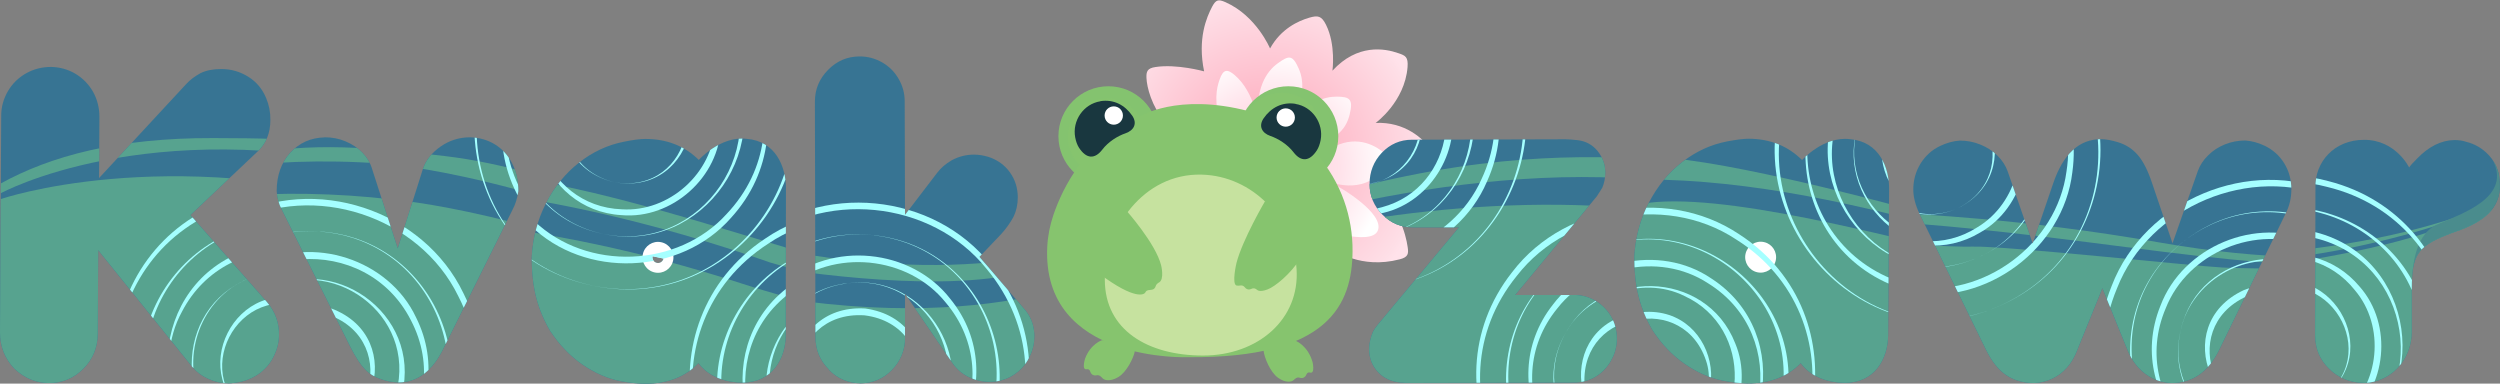<?xml version="1.0" encoding="UTF-8"?> <svg xmlns="http://www.w3.org/2000/svg" xmlns:xlink="http://www.w3.org/1999/xlink" id="_Слой_2" data-name="Слой 2" viewBox="0 0 226.35 34.73"><rect x="0" y="0" width="226.35" height="34.73" fill="#808080" stroke="none"/><defs><style> .cls-1 { fill: #fff; } .cls-2 { fill: #a5ffff; } .cls-3 { fill: #84c36f; } .cls-4 { fill: #c6e29f; } .cls-5 { clip-path: url(#clippath-2); } .cls-6 { clip-path: url(#clippath-6); } .cls-7 { fill: #377493; } .cls-8 { clip-path: url(#clippath-7); } .cls-9 { clip-path: url(#clippath-1); } .cls-10 { fill: url(#radial-gradient); } .cls-11 { fill: #4a8c8d; } .cls-12 { clip-path: url(#clippath-9); } .cls-13 { clip-path: url(#clippath); } .cls-14 { fill: url(#radial-gradient-2); } .cls-15 { clip-path: url(#clippath-3); } .cls-16 { clip-path: url(#clippath-8); } .cls-17 { fill: #57a38f; } .cls-18 { fill: #19373f; } .cls-19 { clip-path: url(#clippath-10); } .cls-20 { fill: #86c46e; } </style><radialGradient id="radial-gradient" cx="114.65" cy="14.17" fx="114.65" fy="14.17" r="14.73" gradientUnits="userSpaceOnUse"><stop offset="0" stop-color="#fea7ba"></stop><stop offset=".32" stop-color="#feb6c6"></stop><stop offset=".95" stop-color="#fedee6"></stop><stop offset="1" stop-color="#ffe2ea"></stop></radialGradient><radialGradient id="radial-gradient-2" cx="115.14" cy="15.19" fx="115.14" fy="15.19" r="10.27" gradientUnits="userSpaceOnUse"><stop offset="0" stop-color="#ffd2df"></stop><stop offset=".29" stop-color="#ffd6e1"></stop><stop offset=".6" stop-color="#ffe2ea"></stop><stop offset=".91" stop-color="#fff7f9"></stop><stop offset="1" stop-color="#fff"></stop></radialGradient><clipPath id="clippath"><path class="cls-7" d="M214.01,34.66c-1.21,0-2.25-.42-3.11-1.25-.86-.83-1.29-1.85-1.29-3.06l.03-13.36c-.07-2.33,1.72-4.34,4.41-4.33,2.87,0,4.07,2.5,4.07,2.5l.23-.29,.48-.5c1.05-1.09,2.17-1.66,3.36-1.69,.43,0,.79,.05,1.1,.16,.77,.19,1.42,.57,1.96,1.12s.87,1.19,1.01,1.91c.05,.44,.08,.76,.08,.97,0,.94-.33,1.75-.97,2.42-.65,.67-1.67,1.25-3.07,1.72-.14,.05-.26,.1-.37,.13-.1,.04-.25,.1-.43,.17-.66,.26-1.2,.52-1.61,.79-.42,.27-.73,.57-.95,.91-.21,.33-.36,.74-.45,1.22-.08,.48-.13,1.14-.13,1.98v3.88c-.01,.84-.21,1.61-.59,2.31-.39,.7-.92,1.26-1.59,1.67-.67,.41-1.4,.62-2.18,.63Z"></path></clipPath><clipPath id="clippath-1"><path class="cls-7" d="M177.46,12.73c.62,0,1.22,.11,1.82,.35s1.11,.56,1.55,.99c.44,.43,.75,.91,.94,1.43l2.27,6.54,1.86-5.45c.91-2.66,2.35-3.99,4.33-3.99,.44,0,.96,.1,1.58,.29,.69,.22,1.28,.6,1.75,1.15,.48,.55,.91,1.4,1.29,2.54l1.85,5.45,2.29-6.54c.18-.51,.49-.99,.93-1.42,.44-.44,.95-.77,1.53-1,.58-.23,1.19-.35,1.83-.35,.59,.04,1.18,.2,1.77,.48,.74,.36,1.33,.88,1.76,1.58,.43,.69,.65,1.48,.65,2.37,0,.77-.17,1.5-.52,2.19l-6.02,12.34c-.97,2-2.42,3-4.33,3-.86-.04-1.64-.31-2.33-.82-.69-.51-1.23-1.21-1.62-2.13l-2.29-5.64-2.29,5.64c-.23,.6-.54,1.12-.92,1.55-.38,.43-.83,.77-1.35,1.01-.51,.24-1.05,.37-1.62,.39-.96,0-1.8-.23-2.5-.7-.71-.47-1.32-1.23-1.85-2.3l-6.03-12.33c-.37-.78-.56-1.51-.56-2.19,0-.85,.22-1.63,.65-2.34,.44-.71,1.03-1.25,1.79-1.61,.59-.28,1.18-.44,1.77-.48Z"></path></clipPath><clipPath id="clippath-2"><path class="cls-7" d="M170.95,30.38l.09-13.29c.01-1.94-.91-4.28-3.54-4.49-2.39-.3-4.34,1.89-4.34,1.89-1.28-1.27-2.89-1.92-4.83-1.93-.46,0-1.1,.08-1.94,.24-1.48,.28-2.85,.91-4.09,1.88-1.25,.97-2.25,2.2-3.02,3.68-.77,1.49-1.21,3.11-1.31,4.87,0,1.37,.12,2.58,.4,3.64,.27,1.06,.69,2.07,1.24,3.01,.82,1.26,1.79,2.28,2.91,3.05,1.12,.78,2.27,1.29,3.46,1.53,.83,.16,1.57,.24,2.24,.25,2.02,.01,3.62-.6,4.82-1.84,0,0,1.07,1.77,3.97,1.79,2.73,.02,3.92-2.19,3.94-4.28Z"></path></clipPath><clipPath id="clippath-3"><path class="cls-7" d="M124,16.66c0-1.1,.37-2.04,1.11-2.83,.75-.78,1.66-1.18,2.73-1.18l13.92-.04c.25,0,.61,.03,1.08,.08,.75,.09,1.35,.42,1.81,.99,.46,.57,.69,1.22,.69,1.94,0,.5-.09,.96-.27,1.38-.08,.13-.24,.39-.49,.77l-7.4,8.94h5.26c.71-.02,1.37,.16,1.97,.5,.6,.35,1.08,.82,1.44,1.42,.36,.6,.53,1.27,.54,1.99s-.17,1.41-.53,2.03c-.35,.62-.82,1.1-1.39,1.45-.58,.35-1.22,.52-1.93,.53l-14.64,.04c-.51,0-.89-.01-1.12-.04-.84-.08-1.52-.4-2.04-.97-.52-.57-.78-1.25-.78-2.05,0-.51,.12-1.04,.35-1.58,.08-.16,.22-.37,.43-.63l7.36-8.82h-4.19c-1.06,.01-1.98-.37-2.75-1.15-.77-.78-1.16-1.7-1.16-2.76Z"></path></clipPath><clipPath id="clippath-6"><path class="cls-20" d="M119.14,13.87c.33-.54,.53-1.18,.53-1.87,0-1.99-1.61-3.6-3.6-3.6-1.27,0-2.39,.66-3.03,1.66,0,0,0,0,0,0-6.48-1.69-9.88,.51-9.88,.51,0,0,0,0,0,0-.62-.99-1.72-1.65-2.97-1.65-1.94,0-3.5,1.57-3.5,3.5,0,.98,.4,1.86,1.05,2.5-1.2,1.61-1.93,3.27-2.35,4.5-.32,.93-.52,1.91-.57,2.9-.54,10.59,12.8,10.02,12.8,10.02,12.66,.1,14.81-4.75,14.84-9.61,.02-3.03-.97-6.18-3.32-8.87Z"></path></clipPath><clipPath id="clippath-7"><path class="cls-7" d="M75.06,33.46c-.82-.81-1.22-1.79-1.23-2.94l-.05-21.32c0-1.1,.39-2.06,1.19-2.87,.79-.81,1.75-1.22,2.86-1.22,.73,0,1.41,.18,2.04,.54,.63,.36,1.13,.86,1.49,1.49,.37,.63,.55,1.31,.55,2.04l.03,10.27,2.9-3.79c.32-.43,.76-.82,1.33-1.15,.63-.34,1.3-.51,2.01-.51,.43,0,.87,.07,1.33,.21,.81,.27,1.46,.74,1.93,1.4,.47,.66,.71,1.42,.71,2.27,0,.63-.13,1.22-.39,1.76-.31,.56-.68,1.08-1.11,1.55l-1.97,2.07,4.16,4.84c.54,.68,.81,1.46,.81,2.35,0,.65-.14,1.26-.43,1.83-.23,.52-.56,.96-1.01,1.34s-.95,.65-1.5,.8c-.32,.1-.7,.15-1.13,.15-.66,0-1.29-.15-1.89-.44-.6-.3-1.08-.72-1.46-1.27l-4.29-6.27v3.97c.01,.55-.09,1.08-.3,1.59-.21,.51-.51,.96-.9,1.36-.79,.79-1.73,1.19-2.81,1.19s-2.09-.4-2.87-1.21Z"></path></clipPath><clipPath id="clippath-8"><path class="cls-7" d="M71.14,30.33l.02-13.29c0-1.94-.93-4.27-3.56-4.47-2.39-.28-4.33,1.91-4.33,1.91-1.29-1.27-2.9-1.9-4.84-1.9-.46,0-1.1,.08-1.93,.25-1.48,.29-2.84,.92-4.08,1.9-1.24,.97-2.24,2.21-3,3.7-.76,1.49-1.19,3.12-1.28,4.88,0,1.37,.14,2.58,.41,3.64,.28,1.06,.7,2.06,1.26,3.01,.83,1.25,1.8,2.27,2.92,3.04,1.12,.77,2.28,1.28,3.46,1.51,.83,.15,1.58,.23,2.24,.23,2.02,0,3.62-.62,4.81-1.87,0,0,1.08,1.76,3.98,1.77,2.73,0,3.91-2.21,3.92-4.3Zm-11.07-6.92c-.06,.28-.33,.45-.6,.39s-.45-.33-.39-.6"></path></clipPath><clipPath id="clippath-9"><path class="cls-7" d="M29.41,12.43c.66,0,1.29,.12,1.88,.37,.6,.25,1.1,.59,1.53,1.03,.42,.44,.72,.94,.88,1.5l2.31,7.17,2.27-7.17c.27-.82,.81-1.5,1.61-2.06,.8-.56,1.7-.84,2.68-.84,.84,.03,1.59,.24,2.25,.65,.66,.41,1.18,.98,1.55,1.71,.38,.73,.56,1.57,.56,2.52-.09,.65-.27,1.2-.52,1.67l-6.2,12.45c-1.01,2.12-2.38,3.19-4.1,3.19-.51,0-1.02-.09-1.55-.27-.58-.18-1.08-.48-1.5-.9-.41-.42-.85-1.09-1.32-2.01l-6.22-12.45c-.27-.51-.43-1.06-.47-1.67,0-1.42,.41-2.59,1.23-3.49,.82-.9,1.86-1.36,3.1-1.39Z"></path></clipPath><clipPath id="clippath-10"><path class="cls-7" d="M1.3,33.38C.43,32.46,0,31.37,0,30.1L.11,10.46c0-.79,.21-1.52,.61-2.21,.4-.68,.95-1.22,1.64-1.61s1.45-.58,2.28-.58c.8,.02,1.54,.23,2.21,.63,.67,.41,1.19,.95,1.58,1.63,.38,.69,.57,1.44,.57,2.25l-.03,5.55,7.87-8.49c.35-.39,.79-.72,1.32-1.01,.52-.25,1.14-.37,1.88-.37,.89,0,1.7,.24,2.44,.7,.74,.46,1.28,1.11,1.62,1.94,.26,.62,.39,1.27,.38,1.98,0,1.18-.39,2.12-1.14,2.83l-6.1,5.77,6.91,7.86c.75,.87,1.12,1.86,1.11,2.98,0,.64-.15,1.27-.45,1.9-.3,.62-.72,1.14-1.26,1.55-.49,.37-1.06,.64-1.7,.8-.53,.1-.92,.15-1.17,.14-.63,0-1.23-.13-1.8-.39-.58-.25-1.06-.61-1.46-1.08l-8.53-10.58-.04,7.52c0,1.29-.45,2.37-1.32,3.23s-1.91,1.29-3.13,1.28c-.55,0-1.09-.11-1.61-.32-.52-.21-1.02-.54-1.51-1Z"></path></clipPath></defs><g id="_Слой_20" data-name="Слой 20"><g><path class="cls-10" d="M108.92,22.25s.04,3.31,1.03,5.39c.3,.62,.39,.75,1.12,.34,.9-.51,2.51-1.63,3.83-4,0,0,1.39,2.66,3.56,4,.94,.58,1.48,.54,1.85-.67,.29-.97,.69-2.49,.54-4.68,0,0,2.3,1.78,5.88,.85,.78-.2,.81-.51,.72-1.11-.18-1.26-.85-3.64-2.95-5.06,0,0,2.92-.22,5.01-2.3,.54-.54,.47-.87,.08-1.43-.71-1.01-2.38-2.57-5.04-2.45,0,0,2.64-1.9,2.89-5.06,.07-.92-.2-1.04-.82-1.25-1.26-.45-3.73-.87-5.98,1.58,0,0,.32-2.34-.58-4.15-.41-.83-.75-.87-1.51-.65-1.01,.29-2.58,1.01-3.56,2.79,0,0-1.22-2.94-4.03-4.19-.67-.3-.88-.21-1.21,.4-.51,.97-1.34,2.91-.73,5.86,0,0-2.47-.69-4.41-.39-.75,.11-.83,.42-.81,.99,.04,.86,.46,2.51,1.66,4,0,0-3.63,.25-5.75,2.33-.48,.47-.46,.65,.03,1.26,.86,1.06,3.18,2.78,6.64,2.59,0,0-2.76,.66-3.81,4.69-.37,1.43,.06,1.35,1,1.43,1.41,.12,3.73,.1,5.34-1.09Z"></path><path class="cls-14" d="M115.07,21.65s2.33,3.61,4.09,2.98c0,0,1.1-.84,0-4.03,0,0,4.99,1.77,5.59,.27s-3.22-3.89-4.55-4.48c0,0,3.18,1.45,5.11-1.15,.5-.67,.63-.96-.25-1.6-.97-.71-2.77-1.48-4.99,.07h-1.14v-.87s2.62,.19,3.27-2.48c.34-1.4,0-1.6-1.18-1.61-1.08,0-2.55,.39-3.4,2.56h-.82s1.84-2.73,.79-5.09c-.57-1.28-.88-1.22-1.91-.48-.98,.7-2.12,2.28-1.72,5.55,0,0-.35-2.94-2.17-4.49-.68-.58-1.04-.54-1.37,.41-.27,.75-.56,2.04,.16,4.21,0,0-1.75-1.48-3.94-1.37-1.04,.05-1.11,.37-.83,1.28s1.07,2.21,3.15,3.08v-.44s-2.25,.41-3.67,1.56c-.96,.78-.86,1.29,0,1.88,.61,.41,2.13,1.04,4.1,.64,0,0-1.69,.9-2.08,3.42-.18,1.16,.13,1.22,1,1.1,1.09-.15,2.74-.53,3.66-2.37h-.29s-.83,2.6,.11,4.27c.47,.83,.78,.89,1.56,.38,.64-.42,1.46-1.29,1.74-3.2Z"></path><g><path class="cls-7" d="M214.01,34.66c-1.21,0-2.25-.42-3.11-1.25-.86-.83-1.29-1.85-1.29-3.06l.03-13.36c-.07-2.33,1.72-4.34,4.41-4.33,2.87,0,4.07,2.5,4.07,2.5l.23-.29,.48-.5c1.05-1.09,2.17-1.66,3.36-1.69,.43,0,.79,.05,1.1,.16,.77,.19,1.42,.57,1.96,1.12s.87,1.19,1.01,1.91c.05,.44,.08,.76,.08,.97,0,.94-.33,1.75-.97,2.42-.65,.67-1.67,1.25-3.07,1.72-.14,.05-.26,.1-.37,.13-.1,.04-.25,.1-.43,.17-.66,.26-1.2,.52-1.61,.79-.42,.27-.73,.57-.95,.91-.21,.33-.36,.74-.45,1.22-.08,.48-.13,1.14-.13,1.98v3.88c-.01,.84-.21,1.61-.59,2.31-.39,.7-.92,1.26-1.59,1.67-.67,.41-1.4,.62-2.18,.63Z"></path><g class="cls-13"><path class="cls-17" d="M31.96,129.7s.94-14.97,16.8-30.78c0,0,9.9-10.03,31.24-19.29,0,0,11.92-5.88,18.12-12.07,0,0,6.35-7.15,11.68-12.51,4.73-4.76,21.21-20.08,39.34-26.14,18.25-6.1,41.54-4.33,56.07-5.38,8.7-.63,18.53-3.86,20.88-5.27,0,0-11.18,5.41-30.14,4.86-13.02-.38-22.56,.71-24.15,.8s-18.61,1.13-23.45,3.18-13.29,5.12-24.34,14.09-23.24,21.73-25.31,23.84-7.32,7.06-17.28,12c-9.96,4.93-21.76,10.13-29.51,17.2-7.63,6.96-9.3,9.24-13.94,16.57s-6.46,13.29-6.76,18.47l.38,.63,.36-.2Z"></path><path class="cls-17" d="M150.79,30.5c7.57-3.2,24.1-3.82,28.46-4.58,2.72-.47,20.12-1.15,22.53-1.38s11.59-1.39,17.85-3.44l6.74-2.37,2.09,20.7L41.66,151.7l-12.21-20.32,2.96-1.4s3.55-15.1,19.41-29.61c0,0,9.33-9.17,27.49-17.56,11.52-5.32,18.26-11.27,21.91-15.28,0,0,5.43-6.98,10.49-12.45,5.64-6.09,19.16-16.34,34.1-22.09,1.93-.74,3.46-1.85,4.99-2.49Z"></path><path class="cls-11" d="M218.42,25.09s-.04-3.74,2.21-4.75,6.93-2.46,4.99-5.99l1.75-1.05,4.41,7.33-11.79,7.08-1.57-2.62Z"></path><g><path class="cls-2" d="M214.9,44.35c-11.54,6.97-25.95-3.58-22.76-16.72,1.82-8.13,10.65-13.44,18.68-11.23,13.1,3.35,15.65,21.03,4.08,27.95h0Zm0,0c11.42-6.92,8.76-24.3-4.21-27.43-7.71-2.05-16.23,3.07-18.04,10.84-3.33,12.92,10.78,23.43,22.25,16.59h0Z"></path><path class="cls-2" d="M198.22,22.47c7.85-7.93,21.66-2.29,21.69,8.9,.19,6.89-5.93,13.01-12.83,12.8-11.19-.05-16.8-13.88-8.86-21.71h0Zm0,0c-7.79,7.84-2.18,21.26,8.86,21.17,6.58,.1,12.39-5.69,12.3-12.27,.11-11.04-13.3-16.68-21.16-8.9h0Z"></path><path class="cls-2" d="M212.45,40.27c-7.89,4.81-17.88-2.47-15.69-11.48,1.22-5.6,7.39-9.31,12.91-7.76,8.99,2.29,10.73,14.54,2.78,19.24h0Zm0,0c7.8-4.7,5.95-16.66-2.91-18.73-5.24-1.38-11.02,2.1-12.27,7.37-2.33,8.79,7.36,16.04,15.17,11.35h0Z"></path><path class="cls-2" d="M198.91,30.58c.6-7.28,10.05-10.25,14.74-4.62,3.02,3.43,2.47,9.16-1.15,11.95-5.67,4.65-14.39-.07-13.59-7.34h0Zm0,0c-.71,7.14,7.84,11.6,13.25,6.92,3.31-2.67,3.81-7.95,1.07-11.2-4.43-5.62-13.67-2.86-14.33,4.28h0Z"></path><path class="cls-2" d="M209.99,36.19c-6.64,3.74-12.38-5.73-5.96-9.91,6.71-3.72,12.38,5.8,5.96,9.91h0Zm0,0c6.08-3.96,.65-12.91-5.64-9.38-6.05,3.89-.77,12.88,5.64,9.38h0Z"></path></g></g></g><g><path class="cls-7" d="M177.46,12.73c.62,0,1.22,.11,1.82,.35s1.11,.56,1.55,.99c.44,.43,.75,.91,.94,1.43l2.27,6.54,1.86-5.45c.91-2.66,2.35-3.99,4.33-3.99,.44,0,.96,.1,1.58,.29,.69,.22,1.28,.6,1.75,1.15,.48,.55,.91,1.4,1.29,2.54l1.85,5.45,2.29-6.54c.18-.51,.49-.99,.93-1.42,.44-.44,.95-.77,1.53-1,.58-.23,1.19-.35,1.83-.35,.59,.04,1.18,.2,1.77,.48,.74,.36,1.33,.88,1.76,1.58,.43,.69,.65,1.48,.65,2.37,0,.77-.17,1.5-.52,2.19l-6.02,12.34c-.97,2-2.42,3-4.33,3-.86-.04-1.64-.31-2.33-.82-.69-.51-1.23-1.21-1.62-2.13l-2.29-5.64-2.29,5.64c-.23,.6-.54,1.12-.92,1.55-.38,.43-.83,.77-1.35,1.01-.51,.24-1.05,.37-1.62,.39-.96,0-1.8-.23-2.5-.7-.71-.47-1.32-1.23-1.85-2.3l-6.03-12.33c-.37-.78-.56-1.51-.56-2.19,0-.85,.22-1.63,.65-2.34,.44-.71,1.03-1.25,1.79-1.61,.59-.28,1.18-.44,1.77-.48Z"></path><g class="cls-9"><path class="cls-17" d="M17.95,103.75s3.09-14.68,21.07-28.03c0,0,11.24-8.49,33.7-14.58,0,0,12.64-4.1,19.67-9.32,0,0,7.32-6.15,13.36-10.69,5.37-4.03,23.89-16.81,42.71-20.18s41.73,1.71,56.26,2.77c8.69,.63,18.9-1.14,21.43-2.2,0,0-11.84,3.74-30.53,.45-12.83-2.26-22.43-2.56-24.01-2.7s-18.58-1.57-23.66-.24c-5.08,1.33-13.89,3.15-26.12,10.43s-26.14,18.15-28.49,19.94-8.26,5.93-18.83,9.38c-10.57,3.44-22.99,6.88-31.69,12.76-8.56,5.78-10.54,7.8-16.18,14.38s-8.31,12.22-9.35,17.3l.28,.68,.39-.14Z"></path><path class="cls-17" d="M149.87,22.75c7.96-2.07,24.4-.3,28.82-.42,2.76-.08,20.07,1.77,22.5,1.89s11.67,.3,18.16-.82l7.01-1.37-.92,20.78L24.37,126.92l-9.15-21.87,3.13-.96s5.7-14.43,23.48-26.49c0,0,10.56-7.73,29.74-13.4,12.17-3.6,19.7-8.51,23.89-11.96,0,0,6.38-6.13,12.18-10.81,6.46-5.21,21.32-13.4,36.93-16.94,2.02-.46,3.69-1.33,5.3-1.75Z"></path><g><path class="cls-2" d="M180.75,27.82c-12.53,5.27-25.37-7.35-20.28-20C163.47-.02,173.05-4.03,180.75-.66c12.59,5.25,12.55,23.26,0,28.48h0Zm0,0c12.4-5.24,12.29-22.97-.2-27.99-7.39-3.17-16.65,.7-19.58,8.19-5.2,12.41,7.35,24.95,19.79,19.8h0Z"></path><path class="cls-2" d="M167.29,3.56c9.03-6.75,21.9,.84,20.34,12.04-.82,6.9-7.82,12.11-14.66,10.9-11.18-1.72-14.74-16.24-5.68-22.95h0Zm0,0c-8.92,6.69-5.28,20.9,5.75,22.42,6.55,1.06,13.19-3.88,14.06-10.46,1.72-11-10.85-18.58-19.81-11.96h0Z"></path><path class="cls-2" d="M178.89,23.39c-8.57,3.65-17.48-5.07-13.98-13.74,2.04-5.41,8.73-8.21,14.01-5.86,8.63,3.59,8.59,16.07-.03,19.6h0Zm0,0c5.2-2.07,7.82-8.58,5.48-13.65-3.56-8.25-15.53-8.2-18.97,.11-3.61,8.44,5.01,17.08,13.49,13.54h0Z"></path><path class="cls-2" d="M166.79,11.75c1.66-7.18,11.52-8.77,15.38-2.46,2.51,3.87,1.13,9.49-2.88,11.76-6.34,3.81-14.34-2.16-12.49-9.3h0Zm0,0c-1.75,7.02,6.13,12.71,12.22,8.84,3.69-2.19,4.97-7.38,2.71-11.03-3.6-6.25-13.23-4.85-14.92,2.19h0Z"></path><path class="cls-2" d="M177.04,18.96c-7.17,2.76-11.52-7.52-4.5-10.76,7.26-2.71,11.5,7.56,4.5,10.76h0Zm0,0c6.65-3.06,2.53-12.79-4.26-10.18-6.61,3-2.64,12.75,4.26,10.18h0Z"></path></g><g><path class="cls-2" d="M211.3,45.72c-12.43,5.23-25.16-7.29-20.11-19.83,2.98-7.78,12.48-11.76,20.11-8.41,12.48,5.2,12.45,23.07,0,28.24h0Zm0,0c12.3-5.2,12.18-22.78-.2-27.75-7.33-3.14-16.51,.7-19.42,8.12-5.16,12.31,7.28,24.74,19.62,19.63h0Z"></path><path class="cls-2" d="M197.96,21.66c8.96-6.7,21.72,.83,20.17,11.94-.81,6.85-7.75,12.01-14.54,10.82-11.09-1.71-14.62-16.11-5.63-22.76h0Zm0,0c-8.84,6.63-5.23,20.72,5.71,22.23,6.49,1.05,13.08-3.84,13.94-10.37,1.71-10.91-10.75-18.42-19.65-11.86h0Z"></path><path class="cls-2" d="M209.46,41.33c-8.5,3.62-17.34-5.03-13.86-13.63,2.02-5.37,8.66-8.15,13.9-5.81,8.56,3.56,8.52,15.94-.03,19.44h0Zm0,0c8.4-3.52,8.3-15.62-.17-18.95-4.98-2.12-11.21,.48-13.2,5.52-3.58,8.36,4.97,16.93,13.37,13.43h0Z"></path><path class="cls-2" d="M197.47,29.78c1.65-7.12,11.43-8.69,15.25-2.44,2.49,3.83,1.12,9.42-2.86,11.66-6.28,3.78-14.23-2.15-12.39-9.22h0Zm0,0c-1.74,6.96,6.08,12.61,12.11,8.77,5.96-3.62,4.56-12.92-2.2-14.64-4.21-1.22-8.93,1.6-9.91,5.88h0Z"></path><path class="cls-2" d="M207.63,36.93c-7.11,2.74-11.43-7.46-4.46-10.67,7.18-2.71,11.41,7.53,4.46,10.67h0Zm0,0c6.59-3.04,2.51-12.68-4.22-10.1-6.55,2.97-2.62,12.64,4.22,10.1h0Z"></path></g></g></g><g><path class="cls-7" d="M170.95,30.38l.09-13.29c.01-1.94-.91-4.28-3.54-4.49-2.39-.3-4.34,1.89-4.34,1.89-1.28-1.27-2.89-1.92-4.83-1.93-.46,0-1.1,.08-1.94,.24-1.48,.28-2.85,.91-4.09,1.88-1.25,.97-2.25,2.2-3.02,3.68-.77,1.49-1.21,3.11-1.31,4.87,0,1.37,.12,2.58,.4,3.64,.27,1.06,.69,2.07,1.24,3.01,.82,1.26,1.79,2.28,2.91,3.05,1.12,.78,2.27,1.29,3.46,1.53,.83,.16,1.57,.24,2.24,.25,2.02,.01,3.62-.6,4.82-1.84,0,0,1.07,1.77,3.97,1.79,2.73,.02,3.92-2.19,3.94-4.28Z"></path><g class="cls-5"><path class="cls-17" d="M5.73,74.47s5.66-13.89,25.73-23.82c0,0,12.58-6.35,35.76-8.34,0,0,13.17-1.78,21.02-5.67,0,0,8.3-4.75,15.06-8.14,6-3.01,26.5-12.28,45.62-12.25s40.76,9.12,54.87,12.76c8.44,2.17,18.8,2.24,21.47,1.65,0,0-12.32,1.57-30.12-5-12.22-4.51-21.61-6.51-23.15-6.94s-18-4.86-23.24-4.46-14.23,.62-27.56,5.61-28.96,13.2-31.59,14.54-9.19,4.36-20.2,5.87c-11.01,1.51-23.85,2.67-33.45,6.91-9.45,4.17-11.76,5.8-18.49,11.26s-10.36,10.54-12.29,15.35l.16,.72,.41-.07Z"></path><path class="cls-17" d="M149.98,18.29c8.2-.62,24.06,4.06,28.43,4.72,2.73,.42,19.43,5.32,21.8,5.87s11.43,2.37,18.02,2.43l7.14-.1-4.61,20.29L7.92,98.41l-5.1-23.15,3.25-.38s8.18-13.19,27.83-21.88c0,0,11.77-5.72,31.65-7.89,12.62-1.37,20.9-4.86,25.64-7.51,0,0,7.37-4.89,13.91-8.46,7.28-3.97,23.37-9.39,39.36-10.08,2.06-.09,3.86-.65,5.52-.77Z"></path><circle class="cls-1" cx="159.42" cy="23.29" r="1.4" transform="translate(103.35 174.33) rotate(-77.95)"></circle><g><path class="cls-2" d="M179.46,28.77c-13.27,2.95-23.66-11.76-16.39-23.29,4.35-7.18,14.5-9.42,21.46-4.73,11.45,7.41,8.21,25.12-5.08,28.02h0Zm0,0c13.14-2.94,16.19-20.42,4.79-27.57-6.71-4.43-16.51-2.28-20.73,4.57-7.33,11.29,2.78,25.86,15.94,23.01h0Z"></path><path class="cls-2" d="M170.54,2.5c10.09-5.03,21.4,4.73,17.87,15.47-2.04,6.65-9.85,10.52-16.37,8.12-10.69-3.69-11.61-18.61-1.49-23.59h0Zm0,0c-9.97,4.99-8.92,19.62,1.66,23.09,6.26,2.21,13.67-1.46,15.7-7.78,3.66-10.52-7.36-20.21-17.36-15.3h0Z"></path><path class="cls-2" d="M178.42,24.08c-9.09,2.07-16.3-8.11-11.31-16.01,2.97-4.96,10.05-6.53,14.83-3.27,7.86,5.07,5.59,17.34-3.53,19.28h0Zm0,0c8.97-1.99,11.04-14.01,3.24-18.84-4.57-3-11.22-1.54-14.1,3.11-5.05,7.66,1.89,17.7,10.86,15.73h0Z"></path><path class="cls-2" d="M168.59,10.47c2.91-6.77,12.9-6.57,15.57,.32,1.78,4.25-.58,9.54-4.93,11.06-6.91,2.62-13.73-4.69-10.64-11.38h0Zm0,0c-2.97,6.6,3.77,13.6,10.45,10.88,6.57-2.52,6.85-12,.45-14.93-3.95-1.96-9.15-.02-10.89,4.05h0Z"></path><path class="cls-2" d="M177.39,19.39c-7.55,1.44-9.99-9.46-2.51-11.39,7.62-1.37,9.97,9.49,2.51,11.39h0Zm0,0c7.09-1.83,4.77-12.14-2.38-10.78-7.04,1.79-4.89,12.05,2.38,10.78h0Z"></path></g><g><path class="cls-2" d="M152.49,48.74c-13.03,2.9-23.23-11.54-16.09-22.87,4.27-7.05,14.23-9.25,21.08-4.65,11.24,7.27,8.05,24.67-4.99,27.51h0Zm0,0c12.9-2.89,15.89-20.04,4.7-27.06-6.58-4.35-16.2-2.23-20.34,4.48-7.2,11.08,2.73,25.38,15.64,22.58h0Z"></path><path class="cls-2" d="M143.74,22.96c9.86-4.96,21.04,4.68,17.54,15.19-2,6.53-9.67,10.34-16.08,7.97-10.5-3.62-11.4-18.27-1.47-23.16h0Zm0,0c-9.78,4.9-8.75,19.26,1.64,22.66,6.14,2.17,13.41-1.44,15.41-7.64,3.59-10.32-7.22-19.84-17.04-15.02h0Z"></path><path class="cls-2" d="M151.47,44.14c-8.92,2.03-16-7.96-11.1-15.72,2.91-4.87,9.87-6.41,14.57-3.21,7.71,4.98,5.48,17.03-3.46,18.93h0Zm0,0c8.8-1.95,10.84-13.75,3.18-18.49-4.48-2.94-11-1.51-13.83,3.05-4.96,7.51,1.85,17.37,10.66,15.44h0Z"></path><path class="cls-2" d="M141.82,30.78c2.86-6.65,12.66-6.45,15.29,.31,1.75,4.18-.57,9.37-4.85,10.86-6.79,2.57-13.48-4.61-10.44-11.17h0Zm0,0c-2.92,6.48,3.7,13.35,10.25,10.67,6.45-2.48,6.72-11.77,.44-14.65-3.88-1.93-8.98-.02-10.69,3.98h0Z"></path><path class="cls-2" d="M150.46,39.53c-7.41,1.41-9.82-9.29-2.46-11.18,7.49-1.35,9.79,9.32,2.46,11.18h0Zm0,0c2.9-.6,4.87-3.76,4.09-6.6-1.94-6.72-11.64-4.59-10.57,2.33,.49,2.91,3.6,4.95,6.49,4.27h0Z"></path></g></g></g><g><path class="cls-7" d="M124,16.66c0-1.1,.37-2.04,1.11-2.83,.75-.78,1.66-1.18,2.73-1.18l13.92-.04c.25,0,.61,.03,1.08,.08,.75,.09,1.35,.42,1.81,.99,.46,.57,.69,1.22,.69,1.94,0,.5-.09,.96-.27,1.38-.08,.13-.24,.39-.49,.77l-7.4,8.94h5.26c.71-.02,1.37,.16,1.97,.5,.6,.35,1.08,.82,1.44,1.42,.36,.6,.53,1.27,.54,1.99s-.17,1.41-.53,2.03c-.35,.62-.82,1.1-1.39,1.45-.58,.35-1.22,.52-1.93,.53l-14.64,.04c-.51,0-.89-.01-1.12-.04-.84-.08-1.52-.4-2.04-.97-.52-.57-.78-1.25-.78-2.05,0-.51,.12-1.04,.35-1.58,.08-.16,.22-.37,.43-.63l7.36-8.82h-4.19c-1.06,.01-1.98-.37-2.75-1.15-.77-.78-1.16-1.7-1.16-2.76Z"></path><g class="cls-15"><path class="cls-17" d="M1.88,59.27s7.08-13.22,28.08-21c0,0,13.17-5,36.44-4.54,0,0,13.29-.39,21.49-3.43,0,0,8.75-3.85,15.83-6.51,6.28-2.36,27.65-9.43,46.65-7.4,19.14,2.05,39.58,13.34,53.23,18.43,8.17,3.05,18.46,4.2,21.18,3.89,0,0-12.42,.27-29.43-8.13-11.68-5.76-20.81-8.74-22.29-9.32s-17.39-6.72-22.65-6.87-14.22-.87-28,2.69c-13.78,3.56-30.18,10.09-32.94,11.15s-9.6,3.38-20.71,3.72-24,.16-33.99,3.36c-9.83,3.15-12.3,4.53-19.57,9.26-7.09,4.62-11.4,9.4-13.83,13.98l.08,.73,.41-.03Z"></path><path class="cls-17" d="M151.21,18.52c8.22,.24,23.5,6.55,27.78,7.68,2.67,.7,18.77,7.33,21.06,8.12s11.11,3.56,17.67,4.3l7.11,.65-6.71,19.69L1.54,83.32-1.11,59.76l3.27-.04s9.52-12.26,29.97-18.85c0,0,12.3-4.46,32.3-4.53,12.69-.04,21.29-2.65,26.29-4.78,0,0,7.84-4.09,14.72-6.96,7.66-3.19,24.23-6.89,40.2-5.9,2.06,.13,3.91-.24,5.57-.19Z"></path><g><path class="cls-2" d="M124.77,26.06c-13.26,1.52-21.89-13.91-13.61-24.43,4.99-6.56,15.12-7.71,21.45-2.41,10.41,8.41,5.42,25.38-7.84,26.84h0Zm0,0c13.13-1.52,17.9-18.26,7.51-26.42-6.09-5.01-15.87-3.92-20.7,2.33-8.32,10.26,.05,25.53,13.19,24.09h0Z"></path><path class="cls-2" d="M118.77-.51c10.33-3.9,20.44,6.86,15.86,16.95-2.67,6.28-10.7,9.27-16.83,6.24-10.06-4.7-9.42-19.37,.97-23.19h0Zm0,0c-10.24,3.85-10.72,18.24-.75,22.7,5.88,2.8,13.49-.02,16.12-5.98,4.65-9.89-5.1-20.49-15.37-16.72h0Z"></path><path class="cls-2" d="M124.24,21.37c-9.08,1.08-15.08-9.59-9.39-16.8,3.41-4.54,10.49-5.34,14.82-1.67,7.15,5.76,3.67,17.51-5.43,18.47h0Zm0,0c8.96-1.02,12.22-12.54,5.1-18.05-4.15-3.39-10.79-2.65-14.08,1.58-5.72,6.95,.02,17.47,8.98,16.47h0Z"></path><path class="cls-2" d="M116.05,7.07c3.54-6.31,13.27-5.09,15.17,1.91,1.3,4.34-1.55,9.26-5.96,10.29-7.02,1.84-12.92-5.99-9.21-12.2h0Zm0,0c-3.58,6.13,2.28,13.66,9.08,11.69,6.67-1.79,7.92-11,1.97-14.52-3.66-2.33-8.93-.96-11.05,2.83h0Z"></path><path class="cls-2" d="M123.72,16.68c-7.52,.63-8.79-10.26-1.28-11.38,7.59-.56,8.76,10.29,1.28,11.38h0Zm0,0c2.95-.29,5.24-3.23,4.76-6.14-1.23-6.89-11.09-5.78-10.76,1.21,.18,2.95,3.06,5.3,6,4.93h0Z"></path></g><g><path class="cls-2" d="M150.52,49.07c-13.26,1.52-21.89-13.91-13.61-24.43,4.99-6.56,15.12-7.71,21.45-2.41,10.41,8.41,5.42,25.38-7.84,26.84h0Zm0,0c13.13-1.52,17.9-18.26,7.51-26.42-6.09-5.01-15.87-3.92-20.7,2.33-8.32,10.26,.05,25.53,13.19,24.09h0Z"></path><path class="cls-2" d="M144.52,22.51c10.33-3.9,20.44,6.86,15.86,16.95-2.67,6.28-10.7,9.27-16.83,6.24-10.06-4.7-9.42-19.37,.97-23.19h0Zm0,0c-10.24,3.85-10.72,18.24-.75,22.7,5.88,2.8,13.49-.02,16.12-5.98,4.65-9.89-5.1-20.49-15.37-16.72h0Z"></path><path class="cls-2" d="M149.99,44.38c-9.08,1.08-15.08-9.59-9.39-16.8,3.41-4.54,10.49-5.34,14.82-1.67,7.15,5.76,3.67,17.51-5.43,18.47h0Zm0,0c8.96-1.02,12.22-12.54,5.1-18.05-4.15-3.39-10.79-2.65-14.08,1.58-5.72,6.95,.02,17.47,8.98,16.47h0Z"></path><path class="cls-2" d="M141.79,30.08c3.54-6.31,13.27-5.09,15.17,1.91,1.3,4.34-1.55,9.26-5.96,10.29-7.02,1.84-12.92-5.99-9.21-12.2h0Zm0,0c-3.58,6.13,2.28,13.66,9.08,11.69,6.67-1.79,7.92-11,1.97-14.52-3.66-2.33-8.93-.96-11.05,2.83h0Z"></path><path class="cls-2" d="M149.46,39.7c-7.52,.63-8.79-10.26-1.28-11.38,7.59-.56,8.76,10.29,1.28,11.38h0Zm0,0c2.95-.29,5.24-3.23,4.76-6.14-1.23-6.89-11.09-5.78-10.76,1.21,.18,2.95,3.06,5.3,6,4.93h0Z"></path></g></g></g><g><circle class="cls-3" cx="100.35" cy="12.33" r="4.52"></circle><circle class="cls-3" cx="116.65" cy="12.33" r="4.52"></circle><g><path class="cls-20" d="M99.77,30.8s-1.05,.35-1.53,1.68c0,0-.34,1.07,.17,.95,0,0,.22-.05,.3,.21s.3,.4,.57,.34,.42,.14,.57,.29,.65,.31,1.4-.13,1.38-1.73,1.49-2.31v-.98l-2.97-.05Z"></path><path class="cls-20" d="M117.36,30.88s1.07,.44,1.48,1.91c0,0,.25,1.09-.24,.94,0,0-.22-.07-.32,.18s-.33,.38-.6,.29-.43,.11-.59,.24-.68,.26-1.38-.24-1.24-1.83-1.3-2.42l.08-.98,2.88,.07Z"></path><g><path class="cls-20" d="M119.14,13.87c.33-.54,.53-1.18,.53-1.87,0-1.99-1.61-3.6-3.6-3.6-1.27,0-2.39,.66-3.03,1.66,0,0,0,0,0,0-6.48-1.69-9.88,.51-9.88,.51,0,0,0,0,0,0-.62-.99-1.72-1.65-2.97-1.65-1.94,0-3.5,1.57-3.5,3.5,0,.98,.4,1.86,1.05,2.5-1.2,1.61-1.93,3.27-2.35,4.5-.32,.93-.52,1.91-.57,2.9-.54,10.59,12.8,10.02,12.8,10.02,12.66,.1,14.81-4.75,14.84-9.61,.02-3.03-.97-6.18-3.32-8.87Z"></path><g class="cls-6"><path class="cls-4" d="M117.39,24.34c.31,4.56-3.49,7.85-8.47,7.85s-8.89-2.3-8.89-6.87,3.46-9.65,8.77-9.51c4.62,.12,8.28,3.99,8.59,8.53Z"></path></g></g><path class="cls-20" d="M101.95,19.03s2.69,3.01,3.18,5c0,0,.31,1.24-.18,1.54,0,0-.24,.1-.31,.33-.06,.19-.16,.33-.49,.35-.32,.02-.38,.09-.46,.24s-.86,.76-4.15-1.7v-5.75h2.41Z"></path><path class="cls-20" d="M114.54,18.21s-2.04,3.47-2.59,5.6c0,0-.45,1.9,0,2.04,0,0,.15,.03,.33,0s.33,.03,.44,.18c.11,.15,.32,.24,.57,.13,.24-.12,.39-.02,.48,.05s.27,.26,.98,0,2.11-1.43,2.97-2.78v-5.21h-3.18Z"></path><path class="cls-18" d="M117.3,9.4c-1.2-.19-2.22,.34-2.89,1.31-.48,.7-.17,1.33,.61,1.6,.71,.24,1.56,.77,2.1,1.48,.68,.88,1.44,.85,2.11-.18,.16-.25,.27-.56,.34-.92,.29-1.52-.75-3.04-2.28-3.28Z"></path><path class="cls-18" d="M99.62,9.16c1.2-.19,2.22,.34,2.89,1.31,.48,.7,.17,1.33-.61,1.6-.71,.24-1.56,.77-2.1,1.48-.68,.88-1.44,.85-2.11-.18-.16-.25-.27-.56-.34-.92-.29-1.52,.75-3.04,2.28-3.28Z"></path><circle class="cls-1" cx="116.41" cy="10.64" r=".83"></circle><circle class="cls-1" cx="100.84" cy="10.46" r=".83"></circle></g></g><g><path class="cls-7" d="M75.06,33.46c-.82-.81-1.22-1.79-1.23-2.94l-.05-21.32c0-1.1,.39-2.06,1.19-2.87,.79-.81,1.75-1.22,2.86-1.22,.73,0,1.41,.18,2.04,.54,.63,.36,1.13,.86,1.49,1.49,.37,.63,.55,1.31,.55,2.04l.03,10.27,2.9-3.79c.32-.43,.76-.82,1.33-1.15,.63-.34,1.3-.51,2.01-.51,.43,0,.87,.07,1.33,.21,.81,.27,1.46,.74,1.93,1.4,.47,.66,.71,1.42,.71,2.27,0,.63-.13,1.22-.39,1.76-.31,.56-.68,1.08-1.11,1.55l-1.97,2.07,4.16,4.84c.54,.68,.81,1.46,.81,2.35,0,.65-.14,1.26-.43,1.83-.23,.52-.56,.96-1.01,1.34s-.95,.65-1.5,.8c-.32,.1-.7,.15-1.13,.15-.66,0-1.29-.15-1.89-.44-.6-.3-1.08-.72-1.46-1.27l-4.29-6.27v3.97c.01,.55-.09,1.08-.3,1.59-.21,.51-.51,.96-.9,1.36-.79,.79-1.73,1.19-2.81,1.19s-2.09-.4-2.87-1.21Z"></path><g class="cls-8"><path class="cls-17" d="M.2,35.59s9.67-11.47,31.83-14.71c0,0,13.92-2.16,36.59,3.12,0,0,13.08,2.38,21.74,1.1,0,0,9.36-1.95,16.83-3.09,6.63-1.01,29-3.49,47.17,2.45,18.3,5.98,35.95,21.27,48.24,29.08,7.36,4.68,17.19,7.94,19.91,8.21,0,0-12.2-2.32-27.1-14.06-10.23-8.06-18.54-12.87-19.87-13.75s-15.62-10.18-20.73-11.42-13.73-3.8-27.95-3.18c-14.22,.62-31.62,3.61-34.53,4.07s-10.09,1.31-21.03-.66c-10.94-1.97-23.51-4.83-33.95-3.77s-12.98,1.88-21.06,5S3.19,30.81-.13,34.8l-.07,.73,.41,.06Z"></path><path class="cls-17" d="M154.75,26.71c7.99,1.94,21.63,11.29,25.58,13.28,2.47,1.24,16.84,11.06,18.92,12.32s10.13,5.78,16.39,7.87l6.82,2.11-10.65,17.87L-5.11,59.04l2.3-23.59,3.21,.64s11.85-10.01,33.23-12.22c0,0,12.96-1.81,32.54,2.28,12.42,2.59,21.38,1.83,26.71,.78,0,0,8.52-2.37,15.85-3.75,8.16-1.53,25.13-1.71,40.55,2.57,1.99,.55,3.88,.58,5.49,.97Z"></path><g><path class="cls-2" d="M76.27,49.07c-13.52-1.29-18.85-18.47-8.38-27.18,6.35-5.48,16.68-4.48,21.85,2.13,8.59,10.57,.04,26.4-13.47,25.06h0Zm0,0c13.39,1.26,21.68-14.4,13.06-24.72-5.01-6.28-14.98-7.26-21.1-2.06-10.45,8.46-5.34,25.42,8.04,26.77h0Z"></path><path class="cls-2" d="M79.12,21.3c11.2,1.19,15.47,15.49,6.72,22.64-5.29,4.5-13.95,3.56-18.15-1.98-7.02-8.86,.24-21.91,11.43-20.66h0Zm0,0c-11.07-1.16-18.06,11.72-11.02,20.33,4.08,5.22,12.29,6.12,17.4,1.9,8.74-6.89,4.68-20.97-6.38-22.22h0Z"></path><path class="cls-2" d="M76.74,44.29c-9.27-.84-12.98-12.73-5.8-18.7,4.35-3.8,11.56-3.1,15.1,1.47,5.9,7.24-.04,18.2-9.3,17.23h0Zm0,0c9.13,.88,14.81-9.9,8.89-16.89-3.41-4.26-10.18-4.92-14.35-1.4-7.16,5.72-3.67,17.4,5.46,18.29h0Z"></path><path class="cls-2" d="M76.66,25.66c7.28-1.07,12.35,7.52,7.89,13.4-2.68,3.74-8.42,4.51-11.99,1.6-5.85-4.51-3.21-14.13,4.1-15.01h0Zm0,0c-7.17,.93-9.59,10.33-3.77,14.58,3.38,2.63,8.67,1.93,11.24-1.5,4.5-5.63-.31-14.07-7.47-13.08h0Z"></path><path class="cls-2" d="M77.2,39.52c-7.62-.99-6.59-12.04,1.13-11.59,7.67,1.05,6.54,12.09-1.13,11.59h0Zm0,0c7.3,.45,8.28-10.06,1.07-10.97-7.24-.47-8.36,9.94-1.07,10.97h0Z"></path></g></g></g><g><path class="cls-7" d="M71.14,30.33l.02-13.29c0-1.94-.93-4.27-3.56-4.47-2.39-.28-4.33,1.91-4.33,1.91-1.29-1.27-2.9-1.9-4.84-1.9-.46,0-1.1,.08-1.93,.25-1.48,.29-2.84,.92-4.08,1.9-1.24,.97-2.24,2.21-3,3.7-.76,1.49-1.19,3.12-1.28,4.88,0,1.37,.14,2.58,.41,3.64,.28,1.06,.7,2.06,1.26,3.01,.83,1.25,1.8,2.27,2.92,3.04,1.12,.77,2.28,1.28,3.46,1.51,.83,.15,1.58,.23,2.24,.23,2.02,0,3.62-.62,4.81-1.87,0,0,1.08,1.76,3.98,1.77,2.73,0,3.91-2.21,3.92-4.3Zm-11.07-6.92c-.06,.28-.33,.45-.6,.39s-.45-.33-.39-.6"></path><g class="cls-16"><path class="cls-17" d="M.5,27.92s10.86-10.35,33.23-11.19c0,0,14.07-.64,36.04,7.05,0,0,12.75,3.77,21.49,3.44,0,0,9.52-.93,17.07-1.25,6.7-.28,29.21-.34,46.63,7.52,17.54,7.92,33.44,25.03,44.82,34.12,6.81,5.44,16.23,9.75,18.91,10.31,0,0-11.88-3.62-25.43-16.9-9.3-9.12-17.05-14.8-18.27-15.81s-14.43-11.81-19.37-13.59-13.24-5.26-27.44-6.18-31.82,.17-34.77,.32-10.17,.22-20.83-2.92c-10.66-3.14-22.85-7.34-33.34-7.41s-13.11,.47-21.48,2.7S3.99,23.5,.25,27.1l-.15,.72,.4,.1Z"></path><path class="cls-17" d="M155.1,35.79c7.73,2.79,20.28,13.56,24,15.96,2.32,1.5,15.55,12.82,17.48,14.29s9.45,6.85,15.44,9.6l6.56,2.84-12.52,16.61L-7.31,50.66-2.48,27.45l3.12,.98s12.86-8.68,34.35-8.56c0,0,13.08-.4,32.1,5.78,12.07,3.92,21.06,4.13,26.47,3.66,0,0,8.73-1.44,16.16-2.02,8.27-.64,25.17,1.01,40.03,6.93,1.92,.76,3.79,.99,5.36,1.56Z"></path><circle class="cls-1" cx="59.58" cy="23.3" r="1.4" transform="translate(24.62 76.88) rotate(-78.24)"></circle><g><path class="cls-2" d="M53.66,25.86c-13.25-2.73-16.68-20.31-5.38-27.82,6.88-4.74,17-2.64,21.41,4.46,7.37,11.39-2.8,26.15-16.03,23.36h0Zm0,0c13.12,2.68,23.01-11.93,15.59-23.07-4.28-6.76-14.05-8.79-20.67-4.3-11.26,7.25-8.02,24.6,5.09,27.37h0Z"></path><path class="cls-2" d="M56.28-1.61c11.21-.45,17.49,13.02,9.91,21.33-4.56,5.2-13.23,5.54-18.17,.69-8.2-7.71-2.95-21.62,8.26-22.02h0Zm0,0c-11.08,.47-16.09,14.17-7.9,21.63,4.78,4.55,13,4.24,17.42-.66,7.61-8.05,1.56-21.34-9.52-20.97h0Z"></path><path class="cls-2" d="M54.63,21.18c-9.09-1.83-11.48-14-3.73-19.14,4.72-3.29,11.78-1.82,14.79,3.08,5.06,7.81-2,18.02-11.06,16.06h0Zm0,0c8.95,1.85,15.73-8.21,10.62-15.77-2.92-4.58-9.55-5.96-14.06-2.93-7.71,4.89-5.5,16.83,3.44,18.7h0Z"></path><path class="cls-2" d="M51.26,4.82c5.4-4.95,14.39-.71,14,6.64-.12,4.58-4.42,8.42-8.99,8.02-7.34-.44-10.55-9.85-5.01-14.66h0Zm0,0c-5.39,4.77-2.13,13.88,5.04,14.13,4.26,.28,8.23-3.26,8.43-7.52C65.29,4.27,56.61,0,51.26,4.82h0Z"></path><path class="cls-2" d="M55.61,16.5c-7.44-1.8-5.23-12.63,2.36-11.36,7.47,1.83,5.16,12.7-2.36,11.36h0Zm0,0c7.18,1.23,9.27-9.07,2.24-10.75-7.11-1.26-9.34,8.97-2.24,10.75h0Z"></path></g><g><path class="cls-2" d="M74.67,49.54c-13.3-2.74-16.74-20.4-5.4-27.93,6.91-4.76,17.06-2.65,21.49,4.47,7.4,11.43-2.81,26.25-16.1,23.46h0Zm0,0c13.18,2.7,23.1-11.98,15.65-23.16-4.3-6.78-14.11-8.83-20.76-4.32-11.3,7.28-8.05,24.7,5.11,27.49h0Z"></path><path class="cls-2" d="M80.5,22.24c11.01,2.39,13.71,17.07,4.23,23.23-5.74,3.9-14.25,2.03-17.83-3.92-6.02-9.56,2.6-21.76,13.6-19.3h0Zm0,0c-10.88-2.35-19.22,9.7-13.15,19.02,3.49,5.63,11.56,7.41,17.09,3.76,9.43-5.9,6.92-20.35-3.95-22.78h0Z"></path><path class="cls-2" d="M75.65,44.84c-9.12-1.84-11.53-14.06-3.75-19.22,4.73-3.31,11.83-1.83,14.85,3.09,5.08,7.84-2.01,18.09-11.11,16.13h0Zm0,0c8.98,1.86,15.79-8.25,10.66-15.84-2.93-4.6-9.59-5.99-14.12-2.94-7.74,4.91-5.52,16.9,3.46,18.78h0Z"></path><path class="cls-2" d="M77.58,26.31c7.36-.28,11.47,8.81,6.4,14.18-3.07,3.43-8.85,3.58-12.09,.3-5.33-5.11-1.67-14.39,5.69-14.48h0Zm0,0c-7.23,.15-10.65,9.24-5.32,14.09,3.07,2.98,8.41,2.86,11.34-.28,5.08-5.11,1.21-14.02-6.01-13.81h0Z"></path><path class="cls-2" d="M76.63,40.14c-7.47-1.81-5.25-12.68,2.37-11.4,7.5,1.84,5.18,12.75-2.37,11.4h0Zm0,0c7.21,1.23,9.31-9.11,2.25-10.79-7.14-1.27-9.38,9.01-2.25,10.79h0Z"></path></g></g></g><g><path class="cls-7" d="M29.41,12.43c.66,0,1.29,.12,1.88,.37,.6,.25,1.1,.59,1.53,1.03,.42,.44,.72,.94,.88,1.5l2.31,7.17,2.27-7.17c.27-.82,.81-1.5,1.61-2.06,.8-.56,1.7-.84,2.68-.84,.84,.03,1.59,.24,2.25,.65,.66,.41,1.18,.98,1.55,1.71,.38,.73,.56,1.57,.56,2.52-.09,.65-.27,1.2-.52,1.67l-6.2,12.45c-1.01,2.12-2.38,3.19-4.1,3.19-.51,0-1.02-.09-1.55-.27-.58-.18-1.08-.48-1.5-.9-.41-.42-.85-1.09-1.32-2.01l-6.22-12.45c-.27-.51-.43-1.06-.47-1.67,0-1.42,.41-2.59,1.23-3.49,.82-.9,1.86-1.36,3.1-1.39Z"></path><g class="cls-12"><path class="cls-17" d="M.41,22.25s11.94-9.09,34.27-7.43c0,0,14.06,.92,35.03,11,0,0,12.25,5.17,20.98,5.81,0,0,9.56,.13,17.1,.65,6.69,.46,29.07,2.9,45.51,12.65,16.56,9.81,30.46,28.58,40.76,38.88,6.16,6.16,15.05,11.49,17.65,12.34,0,0-11.41-4.92-23.4-19.62-8.23-10.1-15.3-16.6-16.41-17.74s-13.03-13.34-17.75-15.65-12.57-6.7-26.58-9.19c-14.01-2.49-31.64-3.36-34.59-3.54s-10.13-.91-20.38-5.22-21.89-9.83-32.32-11.06-13.08-.99-21.65,.3S4.37,18.24,.26,21.4l-.23,.7,.39,.15Z"></path><path class="cls-17" d="M153.19,47.22c7.38,3.63,18.66,15.73,22.08,18.53,2.14,1.75,14.03,14.46,15.79,16.14s8.63,7.85,14.28,11.25l6.2,3.55-14.29,15.12L-9.88,43.98-2.5,21.45l2.99,1.32s13.75-7.19,35.09-4.7c0,0,13.04,1.06,31.26,9.3,11.56,5.23,20.47,6.44,25.9,6.57,0,0,8.83-.46,16.28-.21,8.29,.28,24.9,3.8,39.02,11.33,1.82,.97,3.66,1.41,5.15,2.14Z"></path><g><path class="cls-2" d="M53.47,26.1c-12.86-4.18-14.32-22.04-2.26-28.24,7.36-3.95,17.18-.74,20.78,6.8,6.06,12.14-5.68,25.67-18.52,21.44h0Zm0,0c12.74,4.12,24.19-9.3,18.05-21.2-3.5-7.19-12.99-10.3-20.07-6.57-11.99,5.96-10.7,23.56,2.02,27.77h0Z"></path><path class="cls-2" d="M59.12-.92c11.19,.79,15.94,14.88,7.48,22.29-5.11,4.67-13.76,4.03-18.13-1.33-7.29-8.57-.53-21.82,10.65-20.96h0Zm0,0c-11.06-.77-17.56,12.3-10.25,20.62,4.24,5.06,12.45,5.66,17.38,1.28C74.71,13.82,70.18-.06,59.12-.92h0Z"></path><path class="cls-2" d="M54.96,21.55c-8.83-2.82-9.86-15.19-1.59-19.44,5.05-2.75,11.91-.51,14.36,4.7,4.16,8.32-3.99,17.68-12.78,14.74h0Zm0,0c8.69,2.83,16.54-6.42,12.3-14.5-2.39-4.88-8.83-6.99-13.65-4.47-8.2,4-7.34,16.11,1.35,18.96h0Z"></path><path class="cls-2" d="M53.42,4.92c5.92-4.32,14.37,.89,13.18,8.15-.63,4.54-5.32,7.88-9.82,6.98-7.25-1.25-9.39-10.96-3.36-15.13h0Zm0,0c-5.88,4.15-3.65,13.56,3.45,14.6,4.2,.75,8.54-2.32,9.21-6.54,1.35-7.05-6.8-12.25-12.65-8.06h0Z"></path><path class="cls-2" d="M56.44,17.01c-7.2-2.59-3.78-13.16,3.61-11.02,7.22,2.65,3.72,13.19-3.61,11.02h0Zm0,0c7,2.02,10.22-7.98,3.42-10.43-6.92-2.04-10.28,7.88-3.42,10.43h0Z"></path></g><g><path class="cls-2" d="M23.31,48.16c-12.95-4.21-14.42-22.2-2.27-28.44,7.41-3.98,17.3-.74,20.93,6.85,6.1,12.22-5.72,25.86-18.66,21.59h0Zm0,0c12.84,4.15,24.37-9.37,18.18-21.35-3.53-7.24-13.08-10.37-20.21-6.62-12.08,6-10.77,23.73,2.03,27.97h0Z"></path><path class="cls-2" d="M29,20.96c11.27,.8,16.06,14.99,7.53,22.45-5.14,4.7-13.86,4.06-18.26-1.34-7.35-8.63-.53-21.97,10.73-21.11h0Zm0,0c-11.14-.77-17.69,12.39-10.33,20.77,4.27,5.09,12.54,5.7,17.51,1.29,8.51-7.21,3.95-21.19-7.19-22.05h0Z"></path><path class="cls-2" d="M24.81,43.59c-8.89-2.84-9.93-15.3-1.6-19.58,5.09-2.77,12-.51,14.46,4.73,4.19,8.38-4.02,17.81-12.87,14.84h0Zm0,0c8.75,2.86,16.66-6.46,12.39-14.6-4.1-8.03-16.06-7.13-18.95,1.4-1.93,5.25,1.21,11.54,6.56,13.2h0Z"></path><path class="cls-2" d="M23.26,26.84c5.96-4.36,14.48,.9,13.27,8.21-.63,4.57-5.36,7.94-9.89,7.02-7.3-1.26-9.46-11.04-3.38-15.23h0Zm0,0c-5.93,4.18-3.68,13.66,3.47,14.71,4.23,.76,8.6-2.34,9.28-6.59,1.36-7.1-6.85-12.34-12.75-8.12h0Z"></path><path class="cls-2" d="M26.31,39.01c-7.25-2.61-3.8-13.25,3.64-11.1,7.27,2.67,3.75,13.29-3.64,11.1h0Zm0,0c7.05,2.03,10.3-8.04,3.44-10.51-6.97-2.06-10.35,7.93-3.44,10.51h0Z"></path></g></g></g><g><path class="cls-7" d="M1.3,33.38C.43,32.46,0,31.37,0,30.1L.11,10.46c0-.79,.21-1.52,.61-2.21,.4-.68,.95-1.22,1.64-1.61s1.45-.58,2.28-.58c.8,.02,1.54,.23,2.21,.63,.67,.41,1.19,.95,1.58,1.63,.38,.69,.57,1.44,.57,2.25l-.03,5.55,7.87-8.49c.35-.39,.79-.72,1.32-1.01,.52-.25,1.14-.37,1.88-.37,.89,0,1.7,.24,2.44,.7,.74,.46,1.28,1.11,1.62,1.94,.26,.62,.39,1.27,.38,1.98,0,1.18-.39,2.12-1.14,2.83l-6.1,5.77,6.91,7.86c.75,.87,1.12,1.86,1.11,2.98,0,.64-.15,1.27-.45,1.9-.3,.62-.72,1.14-1.26,1.55-.49,.37-1.06,.64-1.7,.8-.53,.1-.92,.15-1.17,.14-.63,0-1.23-.13-1.8-.39-.58-.25-1.06-.61-1.46-1.08l-8.53-10.58-.04,7.52c0,1.29-.45,2.37-1.32,3.23s-1.91,1.29-3.13,1.28c-.55,0-1.09-.11-1.61-.32-.52-.21-1.02-.54-1.51-1Z"></path><g class="cls-19"><path class="cls-17" d="M.08,17.49s13.17-7.19,35-2.19c0,0,13.76,3.03,32.98,16.15,0,0,11.33,6.95,19.86,8.9,0,0,9.43,1.57,16.81,3.22,6.55,1.46,28.3,7.25,43.09,19.36,14.89,12.19,25.81,32.84,34.44,44.57,5.17,7.02,13.15,13.62,15.59,14.86,0,0-10.54-6.58-20.18-22.92-6.62-11.22-12.63-18.71-13.55-20.01s-10.87-15.15-15.19-18.15c-4.32-3-11.42-8.52-24.9-13.08-13.48-4.57-30.78-8.08-33.66-8.71s-9.88-2.43-19.36-8.23c-9.48-5.8-20.17-13.01-30.28-15.8-9.96-2.75-12.78-2.94-21.44-2.96S4.59,14.12,.05,16.62l-.33,.66,.36,.2Z"></path><path class="cls-17" d="M147.35,65.16c6.75,4.7,16.08,18.36,19.04,21.64,1.85,2.05,11.69,16.41,13.18,18.33s7.35,9.06,12.43,13.27l5.6,4.44-16.4,12.8L-13.36,37.42-2.68,16.26,.08,18.02s14.67-5.04,35.39,.64c0,0,12.73,3.01,29.51,13.9,10.64,6.91,19.27,9.45,24.61,10.4,0,0,8.8,.87,16.13,2.24,8.16,1.53,24.04,7.5,36.87,17.07,1.66,1.24,3.4,1.94,4.77,2.89Z"></path><g><path class="cls-2" d="M18.81,46.55c-12.17-6.12-10.92-24.12,2.03-28.46,7.93-2.82,17.22,1.87,19.66,9.92,4.2,13-9.55,24.7-21.69,18.54h0Zm0,0c12.07,6.04,25.5-5.59,21.19-18.37-2.4-7.69-11.37-12.22-18.99-9.59-12.84,4.12-14.22,21.84-2.2,27.96h0Z"></path><path class="cls-2" d="M28.54,20.51c11.02,2.49,13.62,17.23,4.07,23.33-5.79,3.87-14.31,1.93-17.85-4.07-5.96-9.64,2.78-21.8,13.79-19.26h0Zm0,0c-10.9-2.44-19.36,9.58-13.33,18.98,3.46,5.68,11.54,7.53,17.12,3.91,9.5-5.85,7.09-20.36-3.78-22.88h0Z"></path><path class="cls-2" d="M20.98,42.25c-8.36-4.15-7.51-16.62,1.37-19.59,5.45-1.97,11.94,1.3,13.58,6.86,2.88,8.92-6.65,17-14.95,12.74h0Zm0,0c8.22,4.14,17.45-3.88,14.45-12.57-2.84-8.56-14.8-9.46-18.95-1.47-2.7,4.9-.54,11.59,4.5,14.03h0Z"></path><path class="cls-2" d="M21.98,25.46c6.55-3.41,14.18,3.07,11.88,10.11-1.31,4.43-6.49,7.04-10.83,5.46-7.03-2.35-7.69-12.34-1.05-15.57h0Zm0,0c-3.99,1.93-5.7,7.23-3.55,11.09,3.23,6.27,12.71,5.55,14.92-1.15,2.42-6.81-4.92-13.23-11.38-9.95h0Z"></path><path class="cls-2" d="M23.15,37.96c-6.77-3.67-1.77-13.67,5.26-10.43,6.79,3.76,1.73,13.68-5.26,10.43h0Zm0,0c6.66,3.07,11.39-6.4,4.98-9.87-6.58-3.08-11.43,6.29-4.98,9.87h0Z"></path></g></g></g></g></g></svg> 